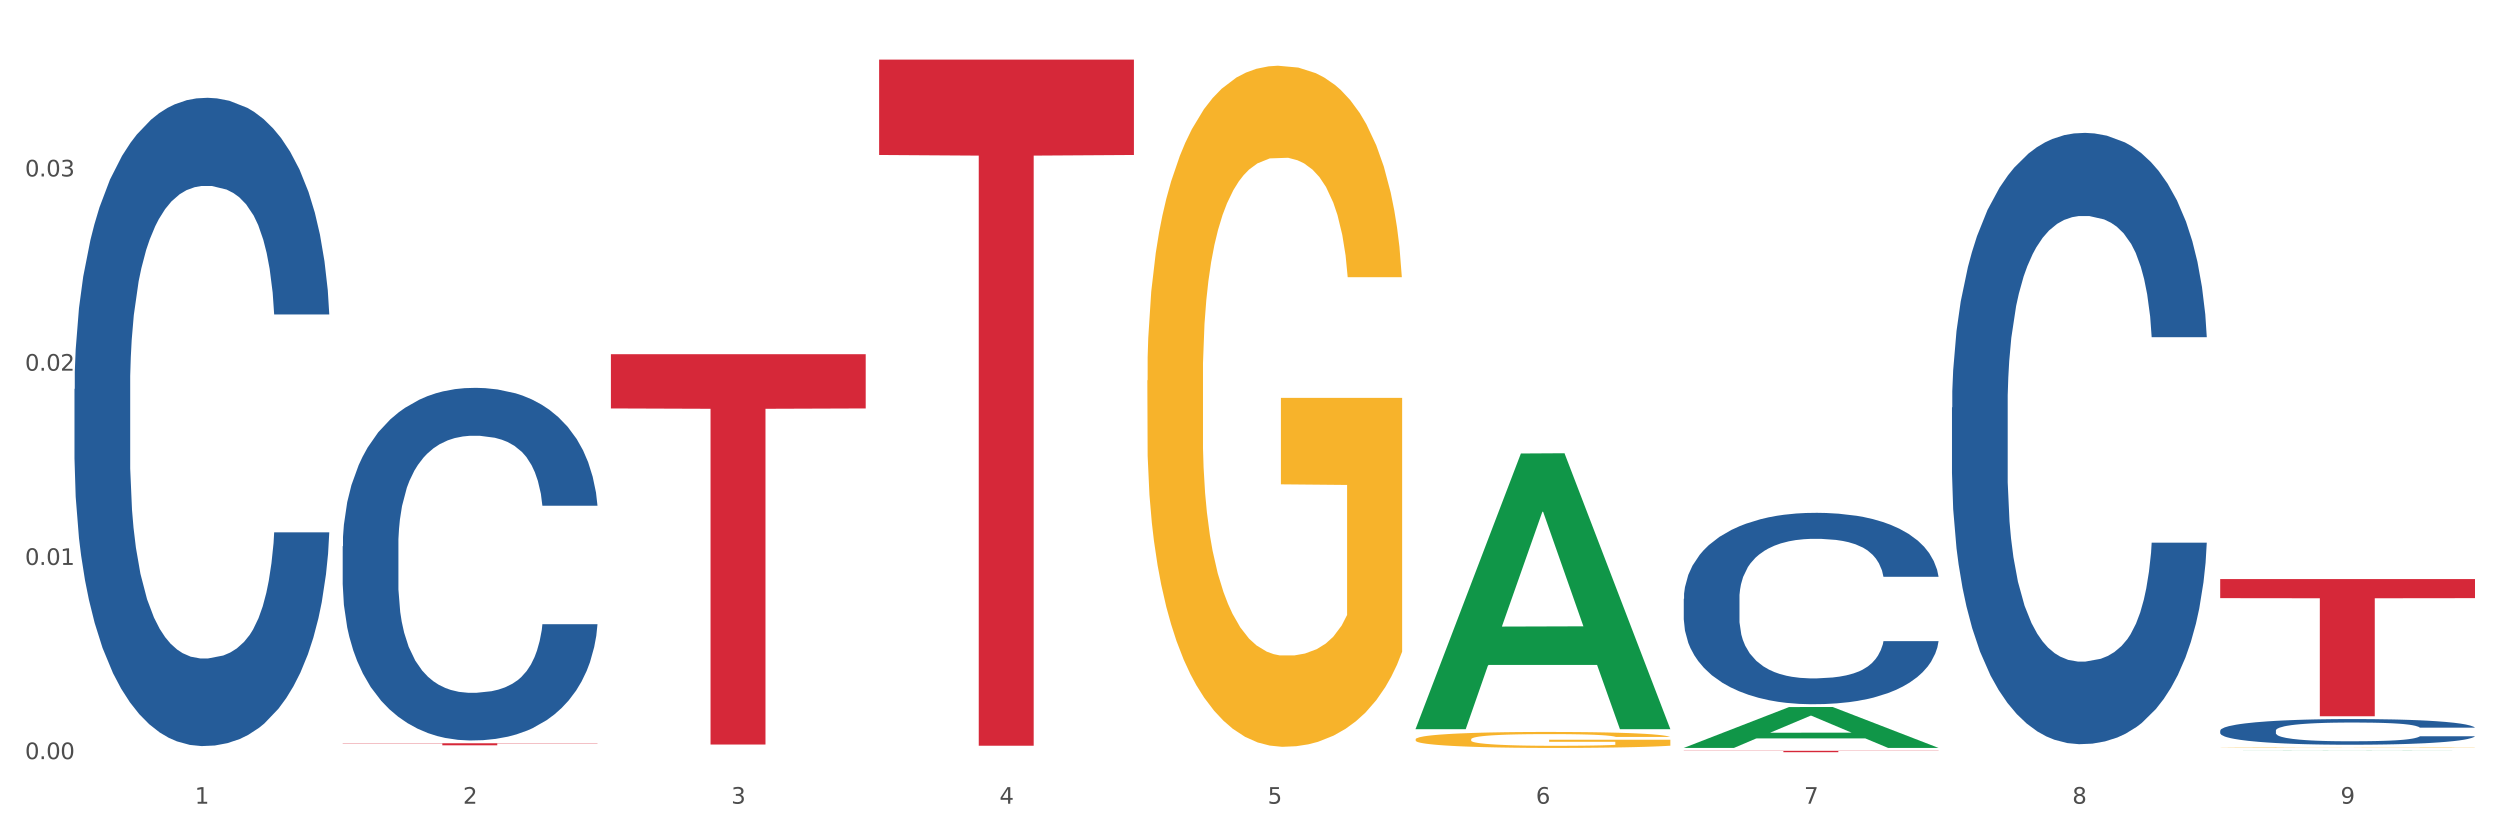 <?xml version="1.0" encoding="utf-8" standalone="no"?>
<!DOCTYPE svg PUBLIC "-//W3C//DTD SVG 1.1//EN"
  "http://www.w3.org/Graphics/SVG/1.1/DTD/svg11.dtd">
<svg xmlns:xlink="http://www.w3.org/1999/xlink" width="1080pt" height="360pt" viewBox="0 0 1080 360" xmlns="http://www.w3.org/2000/svg" version="1.1">
 <rect x="0" y="0" width="1080" height="360" fill="#333333" stroke="none"/>
 <defs>
  <style type="text/css">*{stroke-linejoin: round; stroke-linecap: butt}</style>
 </defs>
 <g id="figure_1">
  <g id="patch_1">
   <path d="M 0 360 
L 1080 360 
L 1080 0 
L 0 0 
z
" style="fill: #ffffff; stroke: #ffffff; stroke-linejoin: miter"/>
  </g>
  <g id="axes_1">
   <g id="matplotlib.axis_1">
    <g id="xtick_1">
     <g id="text_1">
      <!-- 1 -->
      <g style="fill: #4d4d4d" transform="translate(84.159 347.204) scale(0.096 -0.096)">
       <defs>
        <path id="DejaVuSans-31" d="M 794 531 
L 1825 531 
L 1825 4091 
L 703 3866 
L 703 4441 
L 1819 4666 
L 2450 4666 
L 2450 531 
L 3481 531 
L 3481 0 
L 794 0 
L 794 531 
z
" transform="scale(0.016)"/>
       </defs>
       <use xlink:href="#DejaVuSans-31"/>
      </g>
     </g>
    </g>
    <g id="xtick_2">
     <g id="text_2">
      <!-- 2 -->
      <g style="fill: #4d4d4d" transform="translate(200.027 347.204) scale(0.096 -0.096)">
       <defs>
        <path id="DejaVuSans-32" d="M 1228 531 
L 3431 531 
L 3431 0 
L 469 0 
L 469 531 
Q 828 903 1448 1529 
Q 2069 2156 2228 2338 
Q 2531 2678 2651 2914 
Q 2772 3150 2772 3378 
Q 2772 3750 2511 3984 
Q 2250 4219 1831 4219 
Q 1534 4219 1204 4116 
Q 875 4013 500 3803 
L 500 4441 
Q 881 4594 1212 4672 
Q 1544 4750 1819 4750 
Q 2544 4750 2975 4387 
Q 3406 4025 3406 3419 
Q 3406 3131 3298 2873 
Q 3191 2616 2906 2266 
Q 2828 2175 2409 1742 
Q 1991 1309 1228 531 
z
" transform="scale(0.016)"/>
       </defs>
       <use xlink:href="#DejaVuSans-32"/>
      </g>
     </g>
    </g>
    <g id="xtick_3">
     <g id="text_3">
      <!-- 3 -->
      <g style="fill: #4d4d4d" transform="translate(315.896 347.204) scale(0.096 -0.096)">
       <defs>
        <path id="DejaVuSans-33" d="M 2597 2516 
Q 3050 2419 3304 2112 
Q 3559 1806 3559 1356 
Q 3559 666 3084 287 
Q 2609 -91 1734 -91 
Q 1441 -91 1130 -33 
Q 819 25 488 141 
L 488 750 
Q 750 597 1062 519 
Q 1375 441 1716 441 
Q 2309 441 2620 675 
Q 2931 909 2931 1356 
Q 2931 1769 2642 2001 
Q 2353 2234 1838 2234 
L 1294 2234 
L 1294 2753 
L 1863 2753 
Q 2328 2753 2575 2939 
Q 2822 3125 2822 3475 
Q 2822 3834 2567 4026 
Q 2313 4219 1838 4219 
Q 1578 4219 1281 4162 
Q 984 4106 628 3988 
L 628 4550 
Q 988 4650 1302 4700 
Q 1616 4750 1894 4750 
Q 2613 4750 3031 4423 
Q 3450 4097 3450 3541 
Q 3450 3153 3228 2886 
Q 3006 2619 2597 2516 
z
" transform="scale(0.016)"/>
       </defs>
       <use xlink:href="#DejaVuSans-33"/>
      </g>
     </g>
    </g>
    <g id="xtick_4">
     <g id="text_4">
      <!-- 4 -->
      <g style="fill: #4d4d4d" transform="translate(431.765 347.204) scale(0.096 -0.096)">
       <defs>
        <path id="DejaVuSans-34" d="M 2419 4116 
L 825 1625 
L 2419 1625 
L 2419 4116 
z
M 2253 4666 
L 3047 4666 
L 3047 1625 
L 3713 1625 
L 3713 1100 
L 3047 1100 
L 3047 0 
L 2419 0 
L 2419 1100 
L 313 1100 
L 313 1709 
L 2253 4666 
z
" transform="scale(0.016)"/>
       </defs>
       <use xlink:href="#DejaVuSans-34"/>
      </g>
     </g>
    </g>
    <g id="xtick_5">
     <g id="text_5">
      <!-- 5 -->
      <g style="fill: #4d4d4d" transform="translate(547.634 347.204) scale(0.096 -0.096)">
       <defs>
        <path id="DejaVuSans-35" d="M 691 4666 
L 3169 4666 
L 3169 4134 
L 1269 4134 
L 1269 2991 
Q 1406 3038 1543 3061 
Q 1681 3084 1819 3084 
Q 2600 3084 3056 2656 
Q 3513 2228 3513 1497 
Q 3513 744 3044 326 
Q 2575 -91 1722 -91 
Q 1428 -91 1123 -41 
Q 819 9 494 109 
L 494 744 
Q 775 591 1075 516 
Q 1375 441 1709 441 
Q 2250 441 2565 725 
Q 2881 1009 2881 1497 
Q 2881 1984 2565 2268 
Q 2250 2553 1709 2553 
Q 1456 2553 1204 2497 
Q 953 2441 691 2322 
L 691 4666 
z
" transform="scale(0.016)"/>
       </defs>
       <use xlink:href="#DejaVuSans-35"/>
      </g>
     </g>
    </g>
    <g id="xtick_6">
     <g id="text_6">
      <!-- 6 -->
      <g style="fill: #4d4d4d" transform="translate(663.502 347.204) scale(0.096 -0.096)">
       <defs>
        <path id="DejaVuSans-36" d="M 2113 2584 
Q 1688 2584 1439 2293 
Q 1191 2003 1191 1497 
Q 1191 994 1439 701 
Q 1688 409 2113 409 
Q 2538 409 2786 701 
Q 3034 994 3034 1497 
Q 3034 2003 2786 2293 
Q 2538 2584 2113 2584 
z
M 3366 4563 
L 3366 3988 
Q 3128 4100 2886 4159 
Q 2644 4219 2406 4219 
Q 1781 4219 1451 3797 
Q 1122 3375 1075 2522 
Q 1259 2794 1537 2939 
Q 1816 3084 2150 3084 
Q 2853 3084 3261 2657 
Q 3669 2231 3669 1497 
Q 3669 778 3244 343 
Q 2819 -91 2113 -91 
Q 1303 -91 875 529 
Q 447 1150 447 2328 
Q 447 3434 972 4092 
Q 1497 4750 2381 4750 
Q 2619 4750 2861 4703 
Q 3103 4656 3366 4563 
z
" transform="scale(0.016)"/>
       </defs>
       <use xlink:href="#DejaVuSans-36"/>
      </g>
     </g>
    </g>
    <g id="xtick_7">
     <g id="text_7">
      <!-- 7 -->
      <g style="fill: #4d4d4d" transform="translate(779.371 347.204) scale(0.096 -0.096)">
       <defs>
        <path id="DejaVuSans-37" d="M 525 4666 
L 3525 4666 
L 3525 4397 
L 1831 0 
L 1172 0 
L 2766 4134 
L 525 4134 
L 525 4666 
z
" transform="scale(0.016)"/>
       </defs>
       <use xlink:href="#DejaVuSans-37"/>
      </g>
     </g>
    </g>
    <g id="xtick_8">
     <g id="text_8">
      <!-- 8 -->
      <g style="fill: #4d4d4d" transform="translate(895.24 347.204) scale(0.096 -0.096)">
       <defs>
        <path id="DejaVuSans-38" d="M 2034 2216 
Q 1584 2216 1326 1975 
Q 1069 1734 1069 1313 
Q 1069 891 1326 650 
Q 1584 409 2034 409 
Q 2484 409 2743 651 
Q 3003 894 3003 1313 
Q 3003 1734 2745 1975 
Q 2488 2216 2034 2216 
z
M 1403 2484 
Q 997 2584 770 2862 
Q 544 3141 544 3541 
Q 544 4100 942 4425 
Q 1341 4750 2034 4750 
Q 2731 4750 3128 4425 
Q 3525 4100 3525 3541 
Q 3525 3141 3298 2862 
Q 3072 2584 2669 2484 
Q 3125 2378 3379 2068 
Q 3634 1759 3634 1313 
Q 3634 634 3220 271 
Q 2806 -91 2034 -91 
Q 1263 -91 848 271 
Q 434 634 434 1313 
Q 434 1759 690 2068 
Q 947 2378 1403 2484 
z
M 1172 3481 
Q 1172 3119 1398 2916 
Q 1625 2713 2034 2713 
Q 2441 2713 2670 2916 
Q 2900 3119 2900 3481 
Q 2900 3844 2670 4047 
Q 2441 4250 2034 4250 
Q 1625 4250 1398 4047 
Q 1172 3844 1172 3481 
z
" transform="scale(0.016)"/>
       </defs>
       <use xlink:href="#DejaVuSans-38"/>
      </g>
     </g>
    </g>
    <g id="xtick_9">
     <g id="text_9">
      <!-- 9 -->
      <g style="fill: #4d4d4d" transform="translate(1011.108 347.204) scale(0.096 -0.096)">
       <defs>
        <path id="DejaVuSans-39" d="M 703 97 
L 703 672 
Q 941 559 1184 500 
Q 1428 441 1663 441 
Q 2288 441 2617 861 
Q 2947 1281 2994 2138 
Q 2813 1869 2534 1725 
Q 2256 1581 1919 1581 
Q 1219 1581 811 2004 
Q 403 2428 403 3163 
Q 403 3881 828 4315 
Q 1253 4750 1959 4750 
Q 2769 4750 3195 4129 
Q 3622 3509 3622 2328 
Q 3622 1225 3098 567 
Q 2575 -91 1691 -91 
Q 1453 -91 1209 -44 
Q 966 3 703 97 
z
M 1959 2075 
Q 2384 2075 2632 2365 
Q 2881 2656 2881 3163 
Q 2881 3666 2632 3958 
Q 2384 4250 1959 4250 
Q 1534 4250 1286 3958 
Q 1038 3666 1038 3163 
Q 1038 2656 1286 2365 
Q 1534 2075 1959 2075 
z
" transform="scale(0.016)"/>
       </defs>
       <use xlink:href="#DejaVuSans-39"/>
      </g>
     </g>
    </g>
    <g id="xtick_10"/>
    <g id="xtick_11"/>
    <g id="xtick_12"/>
    <g id="xtick_13"/>
    <g id="xtick_14"/>
    <g id="xtick_15"/>
    <g id="xtick_16"/>
    <g id="xtick_17"/>
   </g>
   <g id="matplotlib.axis_2">
    <g id="ytick_1">
     <g id="text_10">
      <!-- 0.00 -->
      <g style="fill: #4d4d4d" transform="translate(10.8 327.948) scale(0.096 -0.096)">
       <defs>
        <path id="DejaVuSans-30" d="M 2034 4250 
Q 1547 4250 1301 3770 
Q 1056 3291 1056 2328 
Q 1056 1369 1301 889 
Q 1547 409 2034 409 
Q 2525 409 2770 889 
Q 3016 1369 3016 2328 
Q 3016 3291 2770 3770 
Q 2525 4250 2034 4250 
z
M 2034 4750 
Q 2819 4750 3233 4129 
Q 3647 3509 3647 2328 
Q 3647 1150 3233 529 
Q 2819 -91 2034 -91 
Q 1250 -91 836 529 
Q 422 1150 422 2328 
Q 422 3509 836 4129 
Q 1250 4750 2034 4750 
z
" transform="scale(0.016)"/>
        <path id="DejaVuSans-2e" d="M 684 794 
L 1344 794 
L 1344 0 
L 684 0 
L 684 794 
z
" transform="scale(0.016)"/>
       </defs>
       <use xlink:href="#DejaVuSans-30"/>
       <use xlink:href="#DejaVuSans-2e" transform="translate(63.623 0)"/>
       <use xlink:href="#DejaVuSans-30" transform="translate(95.41 0)"/>
       <use xlink:href="#DejaVuSans-30" transform="translate(159.033 0)"/>
      </g>
     </g>
    </g>
    <g id="ytick_2">
     <g id="text_11">
      <!-- 0.01 -->
      <g style="fill: #4d4d4d" transform="translate(10.8 244.043) scale(0.096 -0.096)">
       <use xlink:href="#DejaVuSans-30"/>
       <use xlink:href="#DejaVuSans-2e" transform="translate(63.623 0)"/>
       <use xlink:href="#DejaVuSans-30" transform="translate(95.41 0)"/>
       <use xlink:href="#DejaVuSans-31" transform="translate(159.033 0)"/>
      </g>
     </g>
    </g>
    <g id="ytick_3">
     <g id="text_12">
      <!-- 0.02 -->
      <g style="fill: #4d4d4d" transform="translate(10.8 160.138) scale(0.096 -0.096)">
       <use xlink:href="#DejaVuSans-30"/>
       <use xlink:href="#DejaVuSans-2e" transform="translate(63.623 0)"/>
       <use xlink:href="#DejaVuSans-30" transform="translate(95.41 0)"/>
       <use xlink:href="#DejaVuSans-32" transform="translate(159.033 0)"/>
      </g>
     </g>
    </g>
    <g id="ytick_4">
     <g id="text_13">
      <!-- 0.03 -->
      <g style="fill: #4d4d4d" transform="translate(10.8 76.233) scale(0.096 -0.096)">
       <use xlink:href="#DejaVuSans-30"/>
       <use xlink:href="#DejaVuSans-2e" transform="translate(63.623 0)"/>
       <use xlink:href="#DejaVuSans-30" transform="translate(95.41 0)"/>
       <use xlink:href="#DejaVuSans-33" transform="translate(159.033 0)"/>
      </g>
     </g>
    </g>
    <g id="ytick_5"/>
    <g id="ytick_6"/>
    <g id="ytick_7"/>
    <g id="ytick_8"/>
   </g>
   <g id="PolyCollection_1">
    <path d="M 611.519 314.782 
L 611.632 314.67 
L 657.024 195.907 
L 675.862 195.795 
L 721.594 315.006 
L 699.806 315.006 
L 689.933 287.246 
L 643.066 287.246 
L 642.725 287.694 
L 633.193 315.006 
L 611.519 315.006 
L 611.519 314.782 
L 648.967 270.68 
L 684.032 270.568 
L 666.67 221.204 
L 666.443 220.98 
L 666.216 221.316 
L 648.853 270.568 
L 648.967 270.68 
L 611.519 314.782 
z
" clip-path="url(#pab7dfc19f9)" style="fill: #109648"/>
    <path d="M 379.781 25.759 
L 489.856 25.759 
L 489.856 66.949 
L 446.557 67.228 
L 446.557 322.159 
L 422.82 322.159 
L 422.82 67.228 
L 379.781 66.949 
L 379.781 26.038 
L 379.781 25.759 
z
" clip-path="url(#pab7dfc19f9)" style="fill: #d62839"/>
    <path d="M 263.912 153.01 
L 373.988 153.01 
L 373.988 176.445 
L 330.688 176.604 
L 330.688 321.651 
L 306.951 321.651 
L 306.951 176.604 
L 263.912 176.445 
L 263.912 153.168 
L 263.912 153.01 
z
" clip-path="url(#pab7dfc19f9)" style="fill: #d62839"/>
    <path d="M 148.044 321.089 
L 258.119 321.089 
L 258.119 321.212 
L 214.819 321.213 
L 214.819 321.974 
L 191.083 321.974 
L 191.083 321.213 
L 148.044 321.212 
L 148.044 321.09 
L 148.044 321.089 
z
" clip-path="url(#pab7dfc19f9)" style="fill: #d62839"/>
    <path d="M 495.65 164.358 
L 495.78 164.089 
L 495.78 154.415 
L 496.04 146.085 
L 497.339 125.932 
L 499.289 109.271 
L 500.718 100.404 
L 502.148 93.148 
L 503.837 85.893 
L 505.917 78.369 
L 509.685 67.352 
L 512.025 61.709 
L 514.884 55.797 
L 520.082 47.198 
L 523.851 42.361 
L 527.75 38.331 
L 534.118 33.494 
L 538.276 31.344 
L 542.695 29.732 
L 548.023 28.657 
L 552.052 28.388 
L 560.889 29.194 
L 568.427 31.613 
L 572.066 33.494 
L 576.744 36.718 
L 579.214 38.868 
L 583.242 43.168 
L 587.401 48.811 
L 590.26 53.647 
L 594.549 62.784 
L 597.798 71.92 
L 600.787 83.206 
L 602.346 90.999 
L 603.516 98.254 
L 604.556 106.584 
L 605.595 119.751 
L 582.203 119.751 
L 581.293 110.346 
L 579.863 101.479 
L 577.784 92.88 
L 575.965 87.505 
L 572.846 80.788 
L 569.986 76.488 
L 566.997 73.264 
L 563.359 70.576 
L 560.499 69.233 
L 556.471 68.158 
L 548.543 68.427 
L 543.215 70.576 
L 539.576 73.264 
L 537.237 75.682 
L 535.157 78.369 
L 532.818 82.131 
L 530.089 87.774 
L 528.14 92.88 
L 526.19 99.329 
L 524.631 105.778 
L 523.201 113.302 
L 522.032 121.364 
L 521.122 129.694 
L 520.342 139.905 
L 519.692 156.834 
L 519.692 193.648 
L 519.952 201.978 
L 520.602 212.995 
L 521.382 221.325 
L 522.681 231.268 
L 523.851 237.986 
L 526.06 247.659 
L 528.529 255.721 
L 530.479 260.826 
L 532.428 265.126 
L 535.807 271.038 
L 539.576 275.874 
L 542.825 278.83 
L 547.244 281.517 
L 550.233 282.592 
L 552.832 283.13 
L 559.2 283.13 
L 563.748 282.324 
L 568.817 280.443 
L 572.716 278.024 
L 575.965 275.068 
L 579.603 270.231 
L 581.943 265.663 
L 581.943 209.502 
L 553.352 209.233 
L 553.352 171.882 
L 605.725 171.882 
L 605.725 281.517 
L 603.516 287.16 
L 601.047 292.266 
L 598.447 296.834 
L 594.549 302.477 
L 589.87 307.851 
L 585.711 311.613 
L 581.293 314.838 
L 576.094 317.794 
L 569.337 320.481 
L 565.178 321.556 
L 559.98 322.362 
L 553.871 322.631 
L 548.543 322.093 
L 543.345 320.75 
L 537.887 318.331 
L 532.558 314.838 
L 528.529 311.345 
L 524.501 307.045 
L 520.212 301.402 
L 516.833 296.028 
L 514.234 291.191 
L 511.375 285.011 
L 508.256 276.949 
L 505.917 269.694 
L 503.837 262.17 
L 501.628 252.496 
L 500.068 244.166 
L 498.509 233.686 
L 497.599 225.893 
L 496.56 213.801 
L 495.78 196.872 
L 495.65 164.358 
z
" clip-path="url(#pab7dfc19f9)" style="fill: #f7b32b"/>
    <path d="M 727.387 324.347 
L 837.463 324.347 
L 837.463 324.431 
L 794.163 324.432 
L 794.163 324.95 
L 770.426 324.95 
L 770.426 324.432 
L 727.387 324.431 
L 727.387 324.348 
L 727.387 324.347 
z
" clip-path="url(#pab7dfc19f9)" style="fill: #d62839"/>
    <path d="M 959.125 323.009 
L 959.255 323.009 
L 959.255 323.003 
L 959.515 322.997 
L 960.814 322.985 
L 962.764 322.975 
L 964.193 322.969 
L 965.623 322.965 
L 967.312 322.96 
L 969.391 322.955 
L 973.16 322.949 
L 975.5 322.945 
L 978.359 322.941 
L 983.557 322.936 
L 987.326 322.933 
L 991.225 322.931 
L 997.593 322.928 
L 1001.751 322.926 
L 1006.17 322.925 
L 1011.498 322.925 
L 1015.527 322.924 
L 1024.364 322.925 
L 1031.902 322.926 
L 1035.541 322.928 
L 1040.219 322.93 
L 1042.688 322.931 
L 1046.717 322.934 
L 1050.876 322.937 
L 1053.735 322.94 
L 1058.024 322.946 
L 1061.273 322.951 
L 1064.262 322.958 
L 1065.821 322.963 
L 1066.991 322.968 
L 1068.03 322.973 
L 1069.07 322.981 
L 1045.677 322.981 
L 1044.768 322.975 
L 1043.338 322.97 
L 1041.259 322.964 
L 1039.439 322.961 
L 1036.32 322.957 
L 1033.461 322.954 
L 1030.472 322.952 
L 1026.833 322.951 
L 1023.974 322.95 
L 1019.946 322.949 
L 1012.018 322.949 
L 1006.69 322.951 
L 1003.051 322.952 
L 1000.712 322.954 
L 998.632 322.955 
L 996.293 322.958 
L 993.564 322.961 
L 991.614 322.964 
L 989.665 322.968 
L 988.106 322.972 
L 986.676 322.977 
L 985.506 322.982 
L 984.597 322.987 
L 983.817 322.994 
L 983.167 323.004 
L 983.167 323.027 
L 983.427 323.032 
L 984.077 323.039 
L 984.857 323.044 
L 986.156 323.05 
L 987.326 323.054 
L 989.535 323.06 
L 992.004 323.065 
L 993.954 323.068 
L 995.903 323.071 
L 999.282 323.075 
L 1003.051 323.078 
L 1006.3 323.08 
L 1010.718 323.081 
L 1013.708 323.082 
L 1016.307 323.082 
L 1022.675 323.082 
L 1027.223 323.082 
L 1032.292 323.081 
L 1036.19 323.079 
L 1039.439 323.077 
L 1043.078 323.074 
L 1045.418 323.071 
L 1045.418 323.037 
L 1016.827 323.036 
L 1016.827 323.013 
L 1069.2 323.013 
L 1069.2 323.081 
L 1066.991 323.085 
L 1064.521 323.088 
L 1061.922 323.091 
L 1058.024 323.094 
L 1053.345 323.098 
L 1049.186 323.1 
L 1044.768 323.102 
L 1039.569 323.104 
L 1032.811 323.105 
L 1028.653 323.106 
L 1023.454 323.107 
L 1017.346 323.107 
L 1012.018 323.106 
L 1006.82 323.106 
L 1001.361 323.104 
L 996.033 323.102 
L 992.004 323.1 
L 987.976 323.097 
L 983.687 323.094 
L 980.308 323.09 
L 977.709 323.087 
L 974.85 323.083 
L 971.731 323.078 
L 969.391 323.074 
L 967.312 323.069 
L 965.103 323.063 
L 963.543 323.058 
L 961.984 323.052 
L 961.074 323.047 
L 960.034 323.039 
L 959.255 323.029 
L 959.125 323.009 
z
" clip-path="url(#pab7dfc19f9)" style="fill: #f7b32b"/>
    <path d="M 611.519 319.392 
L 611.649 319.385 
L 611.649 319.158 
L 611.908 318.963 
L 613.208 318.49 
L 615.157 318.099 
L 616.587 317.891 
L 618.017 317.72 
L 619.706 317.55 
L 621.785 317.373 
L 625.554 317.115 
L 627.893 316.982 
L 630.753 316.844 
L 635.951 316.642 
L 639.72 316.528 
L 643.618 316.434 
L 649.986 316.32 
L 654.145 316.27 
L 658.564 316.232 
L 663.892 316.207 
L 667.921 316.2 
L 676.758 316.219 
L 684.296 316.276 
L 687.934 316.32 
L 692.613 316.396 
L 695.082 316.446 
L 699.111 316.547 
L 703.27 316.68 
L 706.129 316.793 
L 710.417 317.008 
L 713.666 317.222 
L 716.655 317.487 
L 718.215 317.67 
L 719.385 317.84 
L 720.424 318.036 
L 721.464 318.345 
L 698.071 318.345 
L 697.162 318.124 
L 695.732 317.916 
L 693.653 317.714 
L 691.833 317.588 
L 688.714 317.43 
L 685.855 317.329 
L 682.866 317.254 
L 679.227 317.191 
L 676.368 317.159 
L 672.339 317.134 
L 664.412 317.14 
L 659.084 317.191 
L 655.445 317.254 
L 653.105 317.31 
L 651.026 317.373 
L 648.687 317.462 
L 645.958 317.594 
L 644.008 317.714 
L 642.059 317.865 
L 640.499 318.017 
L 639.07 318.193 
L 637.9 318.383 
L 636.991 318.578 
L 636.211 318.818 
L 635.561 319.215 
L 635.561 320.079 
L 635.821 320.275 
L 636.471 320.533 
L 637.25 320.729 
L 638.55 320.962 
L 639.72 321.12 
L 641.929 321.347 
L 644.398 321.536 
L 646.348 321.656 
L 648.297 321.757 
L 651.676 321.896 
L 655.445 322.009 
L 658.694 322.079 
L 663.112 322.142 
L 666.101 322.167 
L 668.701 322.18 
L 675.069 322.18 
L 679.617 322.161 
L 684.685 322.117 
L 688.584 322.06 
L 691.833 321.99 
L 695.472 321.877 
L 697.811 321.77 
L 697.811 320.451 
L 669.22 320.445 
L 669.22 319.568 
L 721.594 319.568 
L 721.594 322.142 
L 719.385 322.274 
L 716.915 322.394 
L 714.316 322.501 
L 710.417 322.634 
L 705.739 322.76 
L 701.58 322.848 
L 697.162 322.924 
L 691.963 322.993 
L 685.205 323.056 
L 681.047 323.082 
L 675.848 323.1 
L 669.74 323.107 
L 664.412 323.094 
L 659.214 323.063 
L 653.755 323.006 
L 648.427 322.924 
L 644.398 322.842 
L 640.369 322.741 
L 636.081 322.608 
L 632.702 322.482 
L 630.103 322.369 
L 627.244 322.224 
L 624.125 322.035 
L 621.785 321.864 
L 619.706 321.688 
L 617.497 321.461 
L 615.937 321.265 
L 614.378 321.019 
L 613.468 320.836 
L 612.428 320.552 
L 611.649 320.155 
L 611.519 319.392 
z
" clip-path="url(#pab7dfc19f9)" style="fill: #f7b32b"/>
    <path d="M 959.125 250.159 
L 1069.2 250.159 
L 1069.2 258.397 
L 1025.9 258.452 
L 1025.9 309.435 
L 1002.164 309.435 
L 1002.164 258.452 
L 959.125 258.397 
L 959.125 250.215 
L 959.125 250.159 
z
" clip-path="url(#pab7dfc19f9)" style="fill: #d62839"/>
    <path d="M 959.125 315.617 
L 959.255 315.607 
L 959.255 315.323 
L 959.645 314.938 
L 961.076 314.228 
L 962.898 313.691 
L 966.021 313.062 
L 967.712 312.799 
L 969.924 312.505 
L 974.478 312.028 
L 979.683 311.623 
L 983.326 311.4 
L 986.058 311.258 
L 992.173 311.004 
L 995.686 310.893 
L 999.33 310.802 
L 1002.452 310.741 
L 1007.657 310.67 
L 1011.82 310.639 
L 1016.635 310.629 
L 1020.668 310.639 
L 1026.003 310.68 
L 1033.809 310.802 
L 1036.802 310.873 
L 1040.835 310.994 
L 1044.999 311.157 
L 1048.382 311.319 
L 1052.285 311.552 
L 1056.319 311.856 
L 1060.222 312.241 
L 1062.955 312.596 
L 1065.167 312.971 
L 1067.118 313.427 
L 1068.549 313.924 
L 1069.2 314.34 
L 1045.389 314.34 
L 1044.739 313.965 
L 1043.438 313.559 
L 1042.137 313.285 
L 1040.705 313.062 
L 1038.493 312.809 
L 1036.542 312.647 
L 1033.289 312.454 
L 1030.296 312.333 
L 1027.824 312.262 
L 1024.832 312.201 
L 1018.456 312.14 
L 1013.902 312.14 
L 1011.04 312.16 
L 1007.527 312.211 
L 1004.534 312.282 
L 1001.021 312.403 
L 998.289 312.535 
L 995.556 312.708 
L 993.995 312.829 
L 991.653 313.052 
L 990.092 313.235 
L 988.01 313.549 
L 986.839 313.772 
L 984.757 314.35 
L 983.846 314.776 
L 983.456 315.07 
L 983.196 315.394 
L 983.196 316.976 
L 983.976 317.685 
L 984.627 317.989 
L 985.668 318.334 
L 987.619 318.78 
L 990.482 319.216 
L 993.474 319.53 
L 995.947 319.723 
L 998.289 319.865 
L 1000.631 319.976 
L 1003.493 320.078 
L 1005.835 320.139 
L 1009.348 320.199 
L 1013.512 320.23 
L 1016.765 320.23 
L 1023.4 320.179 
L 1026.393 320.128 
L 1029.255 320.058 
L 1032.378 319.946 
L 1034.85 319.824 
L 1036.282 319.733 
L 1038.624 319.54 
L 1040.445 319.338 
L 1042.006 319.105 
L 1043.047 318.902 
L 1044.218 318.598 
L 1045.129 318.253 
L 1045.389 318.071 
L 1069.2 318.071 
L 1068.68 318.435 
L 1067.769 318.79 
L 1065.947 319.267 
L 1064.516 319.54 
L 1062.304 319.875 
L 1059.962 320.159 
L 1056.709 320.473 
L 1053.717 320.706 
L 1050.594 320.909 
L 1047.211 321.092 
L 1041.096 321.345 
L 1038.884 321.416 
L 1034.2 321.538 
L 1030.557 321.609 
L 1025.222 321.68 
L 1019.757 321.72 
L 1014.032 321.73 
L 1008.958 321.71 
L 1003.363 321.649 
L 999.85 321.588 
L 995.947 321.497 
L 991.393 321.355 
L 987.099 321.183 
L 983.065 320.98 
L 979.292 320.747 
L 975.779 320.483 
L 971.225 320.047 
L 967.842 319.622 
L 965.37 319.226 
L 963.679 318.892 
L 961.987 318.466 
L 961.076 318.172 
L 959.645 317.462 
L 959.125 316.803 
L 959.125 315.617 
z
" clip-path="url(#pab7dfc19f9)" style="fill: #255c99"/>
    <path d="M 843.256 176.062 
L 843.386 175.82 
L 843.386 169.067 
L 843.776 159.902 
L 845.208 143.019 
L 847.029 130.236 
L 850.152 115.283 
L 851.843 109.012 
L 854.055 102.018 
L 858.609 90.682 
L 863.814 81.035 
L 867.457 75.729 
L 870.189 72.352 
L 876.305 66.322 
L 879.818 63.669 
L 883.461 61.499 
L 886.584 60.052 
L 891.788 58.363 
L 895.952 57.64 
L 900.766 57.399 
L 904.799 57.64 
L 910.134 58.605 
L 917.941 61.499 
L 920.933 63.187 
L 924.967 66.081 
L 929.13 69.94 
L 932.513 73.799 
L 936.417 79.346 
L 940.45 86.582 
L 944.354 95.747 
L 947.086 104.188 
L 949.298 113.112 
L 951.249 123.966 
L 952.681 135.784 
L 953.331 145.672 
L 929.521 145.672 
L 928.87 136.748 
L 927.569 127.101 
L 926.268 120.589 
L 924.837 115.283 
L 922.625 109.253 
L 920.673 105.394 
L 917.42 100.812 
L 914.428 97.918 
L 911.955 96.229 
L 908.963 94.782 
L 902.587 93.335 
L 898.033 93.335 
L 895.171 93.818 
L 891.658 95.023 
L 888.665 96.712 
L 885.152 99.606 
L 882.42 102.741 
L 879.688 106.841 
L 878.126 109.736 
L 875.784 115.042 
L 874.223 119.383 
L 872.141 126.86 
L 870.97 132.166 
L 868.888 145.913 
L 867.977 156.043 
L 867.587 163.038 
L 867.327 170.755 
L 867.327 208.38 
L 868.108 225.263 
L 868.758 232.499 
L 869.799 240.699 
L 871.751 251.311 
L 874.613 261.682 
L 877.606 269.159 
L 880.078 273.741 
L 882.42 277.118 
L 884.762 279.771 
L 887.624 282.183 
L 889.966 283.63 
L 893.479 285.077 
L 897.643 285.801 
L 900.896 285.801 
L 907.532 284.595 
L 910.524 283.389 
L 913.387 281.7 
L 916.509 279.047 
L 918.982 276.153 
L 920.413 273.983 
L 922.755 269.4 
L 924.576 264.576 
L 926.138 259.029 
L 927.179 254.205 
L 928.35 246.97 
L 929.26 238.77 
L 929.521 234.428 
L 953.331 234.428 
L 952.811 243.111 
L 951.9 251.552 
L 950.078 262.888 
L 948.647 269.4 
L 946.435 277.359 
L 944.093 284.112 
L 940.84 291.589 
L 937.848 297.136 
L 934.725 301.96 
L 931.342 306.301 
L 925.227 312.331 
L 923.015 314.019 
L 918.331 316.913 
L 914.688 318.602 
L 909.353 320.29 
L 903.888 321.255 
L 898.164 321.496 
L 893.089 321.014 
L 887.494 319.567 
L 883.981 318.119 
L 880.078 315.949 
L 875.524 312.572 
L 871.23 308.472 
L 867.197 303.648 
L 863.423 298.101 
L 859.91 291.83 
L 855.356 281.459 
L 851.974 271.33 
L 849.501 261.923 
L 847.81 253.964 
L 846.118 243.834 
L 845.208 236.84 
L 843.776 219.957 
L 843.256 204.28 
L 843.256 176.062 
z
" clip-path="url(#pab7dfc19f9)" style="fill: #255c99"/>
    <path d="M 727.387 258.692 
L 727.517 258.616 
L 727.517 256.502 
L 727.908 253.632 
L 729.339 248.345 
L 731.161 244.343 
L 734.283 239.66 
L 735.975 237.697 
L 738.187 235.507 
L 742.741 231.957 
L 747.945 228.936 
L 751.588 227.275 
L 754.321 226.218 
L 760.436 224.33 
L 763.949 223.499 
L 767.592 222.819 
L 770.715 222.366 
L 775.919 221.837 
L 780.083 221.611 
L 784.897 221.535 
L 788.931 221.611 
L 794.265 221.913 
L 802.072 222.819 
L 805.065 223.348 
L 809.098 224.254 
L 813.262 225.462 
L 816.645 226.671 
L 820.548 228.408 
L 824.581 230.673 
L 828.485 233.543 
L 831.217 236.186 
L 833.429 238.981 
L 835.381 242.379 
L 836.812 246.08 
L 837.463 249.176 
L 813.652 249.176 
L 813.001 246.382 
L 811.7 243.361 
L 810.399 241.322 
L 808.968 239.66 
L 806.756 237.772 
L 804.804 236.564 
L 801.551 235.129 
L 798.559 234.223 
L 796.087 233.694 
L 793.094 233.241 
L 786.719 232.788 
L 782.165 232.788 
L 779.302 232.939 
L 775.789 233.317 
L 772.797 233.845 
L 769.284 234.752 
L 766.551 235.733 
L 763.819 237.017 
L 762.257 237.923 
L 759.915 239.585 
L 758.354 240.944 
L 756.272 243.285 
L 755.101 244.947 
L 753.019 249.252 
L 752.109 252.423 
L 751.718 254.614 
L 751.458 257.03 
L 751.458 268.811 
L 752.239 274.098 
L 752.889 276.364 
L 753.93 278.931 
L 755.882 282.254 
L 758.744 285.502 
L 761.737 287.843 
L 764.209 289.278 
L 766.551 290.335 
L 768.893 291.166 
L 771.756 291.921 
L 774.098 292.374 
L 777.611 292.827 
L 781.774 293.054 
L 785.027 293.054 
L 791.663 292.676 
L 794.656 292.299 
L 797.518 291.77 
L 800.641 290.939 
L 803.113 290.033 
L 804.544 289.353 
L 806.886 287.918 
L 808.708 286.408 
L 810.269 284.671 
L 811.31 283.16 
L 812.481 280.895 
L 813.392 278.327 
L 813.652 276.968 
L 837.463 276.968 
L 836.942 279.687 
L 836.031 282.33 
L 834.21 285.879 
L 832.779 287.918 
L 830.567 290.41 
L 828.225 292.525 
L 824.972 294.866 
L 821.979 296.603 
L 818.856 298.114 
L 815.474 299.473 
L 809.358 301.361 
L 807.146 301.89 
L 802.462 302.796 
L 798.819 303.325 
L 793.485 303.853 
L 788.02 304.155 
L 782.295 304.231 
L 777.22 304.08 
L 771.626 303.627 
L 768.113 303.174 
L 764.209 302.494 
L 759.655 301.437 
L 755.362 300.153 
L 751.328 298.642 
L 747.555 296.905 
L 744.042 294.942 
L 739.488 291.694 
L 736.105 288.522 
L 733.633 285.577 
L 731.941 283.085 
L 730.25 279.913 
L 729.339 277.723 
L 727.908 272.436 
L 727.387 267.528 
L 727.387 258.692 
z
" clip-path="url(#pab7dfc19f9)" style="fill: #255c99"/>
    <path d="M 148.044 235.997 
L 148.174 235.858 
L 148.174 231.962 
L 148.564 226.675 
L 149.995 216.936 
L 151.817 209.561 
L 154.94 200.935 
L 156.631 197.318 
L 158.843 193.283 
L 163.397 186.743 
L 168.602 181.178 
L 172.245 178.117 
L 174.977 176.169 
L 181.092 172.691 
L 184.605 171.16 
L 188.249 169.908 
L 191.371 169.073 
L 196.576 168.099 
L 200.739 167.682 
L 205.553 167.543 
L 209.587 167.682 
L 214.922 168.238 
L 222.728 169.908 
L 225.721 170.882 
L 229.754 172.552 
L 233.918 174.778 
L 237.301 177.004 
L 241.204 180.204 
L 245.238 184.378 
L 249.141 189.665 
L 251.874 194.535 
L 254.086 199.683 
L 256.037 205.944 
L 257.468 212.761 
L 258.119 218.466 
L 234.308 218.466 
L 233.658 213.318 
L 232.357 207.753 
L 231.056 203.996 
L 229.624 200.935 
L 227.412 197.457 
L 225.461 195.231 
L 222.208 192.587 
L 219.215 190.917 
L 216.743 189.943 
L 213.751 189.109 
L 207.375 188.274 
L 202.821 188.274 
L 199.959 188.552 
L 196.446 189.248 
L 193.453 190.222 
L 189.94 191.891 
L 187.208 193.7 
L 184.475 196.065 
L 182.914 197.735 
L 180.572 200.796 
L 179.011 203.3 
L 176.929 207.614 
L 175.758 210.674 
L 173.676 218.605 
L 172.765 224.449 
L 172.375 228.484 
L 172.115 232.936 
L 172.115 254.641 
L 172.895 264.38 
L 173.546 268.554 
L 174.587 273.285 
L 176.538 279.407 
L 179.401 285.39 
L 182.393 289.703 
L 184.866 292.346 
L 187.208 294.294 
L 189.55 295.825 
L 192.412 297.216 
L 194.754 298.051 
L 198.267 298.886 
L 202.431 299.303 
L 205.684 299.303 
L 212.319 298.607 
L 215.312 297.912 
L 218.174 296.938 
L 221.297 295.407 
L 223.769 293.738 
L 225.201 292.486 
L 227.543 289.842 
L 229.364 287.059 
L 230.925 283.859 
L 231.966 281.076 
L 233.137 276.902 
L 234.048 272.172 
L 234.308 269.667 
L 258.119 269.667 
L 257.599 274.676 
L 256.688 279.546 
L 254.866 286.085 
L 253.435 289.842 
L 251.223 294.433 
L 248.881 298.329 
L 245.628 302.642 
L 242.636 305.842 
L 239.513 308.625 
L 236.13 311.13 
L 230.015 314.608 
L 227.803 315.582 
L 223.119 317.251 
L 219.476 318.225 
L 214.141 319.199 
L 208.676 319.756 
L 202.951 319.895 
L 197.877 319.617 
L 192.282 318.782 
L 188.769 317.947 
L 184.866 316.695 
L 180.312 314.747 
L 176.018 312.382 
L 171.984 309.599 
L 168.211 306.399 
L 164.698 302.781 
L 160.144 296.799 
L 156.761 290.955 
L 154.289 285.529 
L 152.598 280.937 
L 150.906 275.094 
L 149.995 271.059 
L 148.564 261.319 
L 148.044 252.276 
L 148.044 235.997 
z
" clip-path="url(#pab7dfc19f9)" style="fill: #255c99"/>
    <path d="M 32.175 168.083 
L 32.305 167.828 
L 32.305 160.666 
L 32.695 150.947 
L 34.127 133.043 
L 35.948 119.487 
L 39.071 103.629 
L 40.762 96.979 
L 42.974 89.561 
L 47.528 77.54 
L 52.733 67.309 
L 56.376 61.682 
L 59.108 58.102 
L 65.224 51.707 
L 68.737 48.894 
L 72.38 46.592 
L 75.503 45.057 
L 80.707 43.267 
L 84.871 42.499 
L 89.685 42.244 
L 93.718 42.499 
L 99.053 43.523 
L 106.86 46.592 
L 109.852 48.382 
L 113.886 51.451 
L 118.049 55.544 
L 121.432 59.636 
L 125.336 65.519 
L 129.369 73.192 
L 133.273 82.911 
L 136.005 91.863 
L 138.217 101.327 
L 140.168 112.837 
L 141.6 125.37 
L 142.25 135.856 
L 118.44 135.856 
L 117.789 126.393 
L 116.488 116.162 
L 115.187 109.256 
L 113.756 103.629 
L 111.544 97.235 
L 109.592 93.142 
L 106.339 88.283 
L 103.347 85.213 
L 100.874 83.423 
L 97.882 81.888 
L 91.506 80.354 
L 86.952 80.354 
L 84.09 80.865 
L 80.577 82.144 
L 77.584 83.934 
L 74.071 87.004 
L 71.339 90.329 
L 68.607 94.677 
L 67.045 97.746 
L 64.703 103.373 
L 63.142 107.977 
L 61.06 115.906 
L 59.889 121.533 
L 57.807 136.112 
L 56.896 146.854 
L 56.506 154.272 
L 56.246 162.456 
L 56.246 202.357 
L 57.027 220.261 
L 57.677 227.934 
L 58.718 236.63 
L 60.67 247.884 
L 63.532 258.882 
L 66.525 266.811 
L 68.997 271.671 
L 71.339 275.252 
L 73.681 278.065 
L 76.543 280.623 
L 78.885 282.158 
L 82.398 283.692 
L 86.562 284.46 
L 89.815 284.46 
L 96.451 283.181 
L 99.443 281.902 
L 102.306 280.112 
L 105.428 277.298 
L 107.901 274.229 
L 109.332 271.927 
L 111.674 267.067 
L 113.495 261.952 
L 115.057 256.069 
L 116.098 250.954 
L 117.269 243.28 
L 118.179 234.584 
L 118.44 229.98 
L 142.25 229.98 
L 141.73 239.188 
L 140.819 248.14 
L 138.997 260.161 
L 137.566 267.067 
L 135.354 275.508 
L 133.012 282.669 
L 129.759 290.598 
L 126.767 296.481 
L 123.644 301.596 
L 120.261 306.2 
L 114.146 312.595 
L 111.934 314.385 
L 107.25 317.454 
L 103.607 319.245 
L 98.272 321.035 
L 92.807 322.058 
L 87.083 322.314 
L 82.008 321.802 
L 76.413 320.268 
L 72.9 318.733 
L 68.997 316.431 
L 64.443 312.85 
L 60.149 308.502 
L 56.116 303.387 
L 52.342 297.504 
L 48.829 290.854 
L 44.275 279.856 
L 40.893 269.113 
L 38.42 259.138 
L 36.729 250.698 
L 35.037 239.955 
L 34.127 232.538 
L 32.695 214.634 
L 32.175 198.009 
L 32.175 168.083 
z
" clip-path="url(#pab7dfc19f9)" style="fill: #255c99"/>
    <path d="M 959.125 324.376 
L 959.238 324.376 
L 1004.63 324.301 
L 1023.468 324.301 
L 1069.2 324.376 
L 1047.412 324.376 
L 1037.539 324.359 
L 990.672 324.359 
L 990.332 324.359 
L 980.799 324.376 
L 959.125 324.376 
L 959.125 324.376 
L 996.573 324.348 
L 1031.638 324.348 
L 1014.276 324.317 
L 1014.049 324.317 
L 1013.822 324.317 
L 996.46 324.348 
L 996.573 324.348 
L 959.125 324.376 
z
" clip-path="url(#pab7dfc19f9)" style="fill: #109648"/>
    <path d="M 727.387 323.074 
L 727.501 323.057 
L 772.893 305.442 
L 791.73 305.425 
L 837.463 323.107 
L 815.674 323.107 
L 805.802 318.989 
L 758.935 318.989 
L 758.594 319.056 
L 749.062 323.107 
L 727.387 323.107 
L 727.387 323.074 
L 764.836 316.532 
L 799.901 316.516 
L 782.538 309.194 
L 782.311 309.161 
L 782.084 309.21 
L 764.722 316.516 
L 764.836 316.532 
L 727.387 323.074 
z
" clip-path="url(#pab7dfc19f9)" style="fill: #109648"/>
   </g>
  </g>
 </g>
 <defs>
  <clipPath id="pab7dfc19f9">
   <rect x="32.175" y="10.8" width="1037.025" height="329.109"/>
  </clipPath>
 </defs>
</svg>
